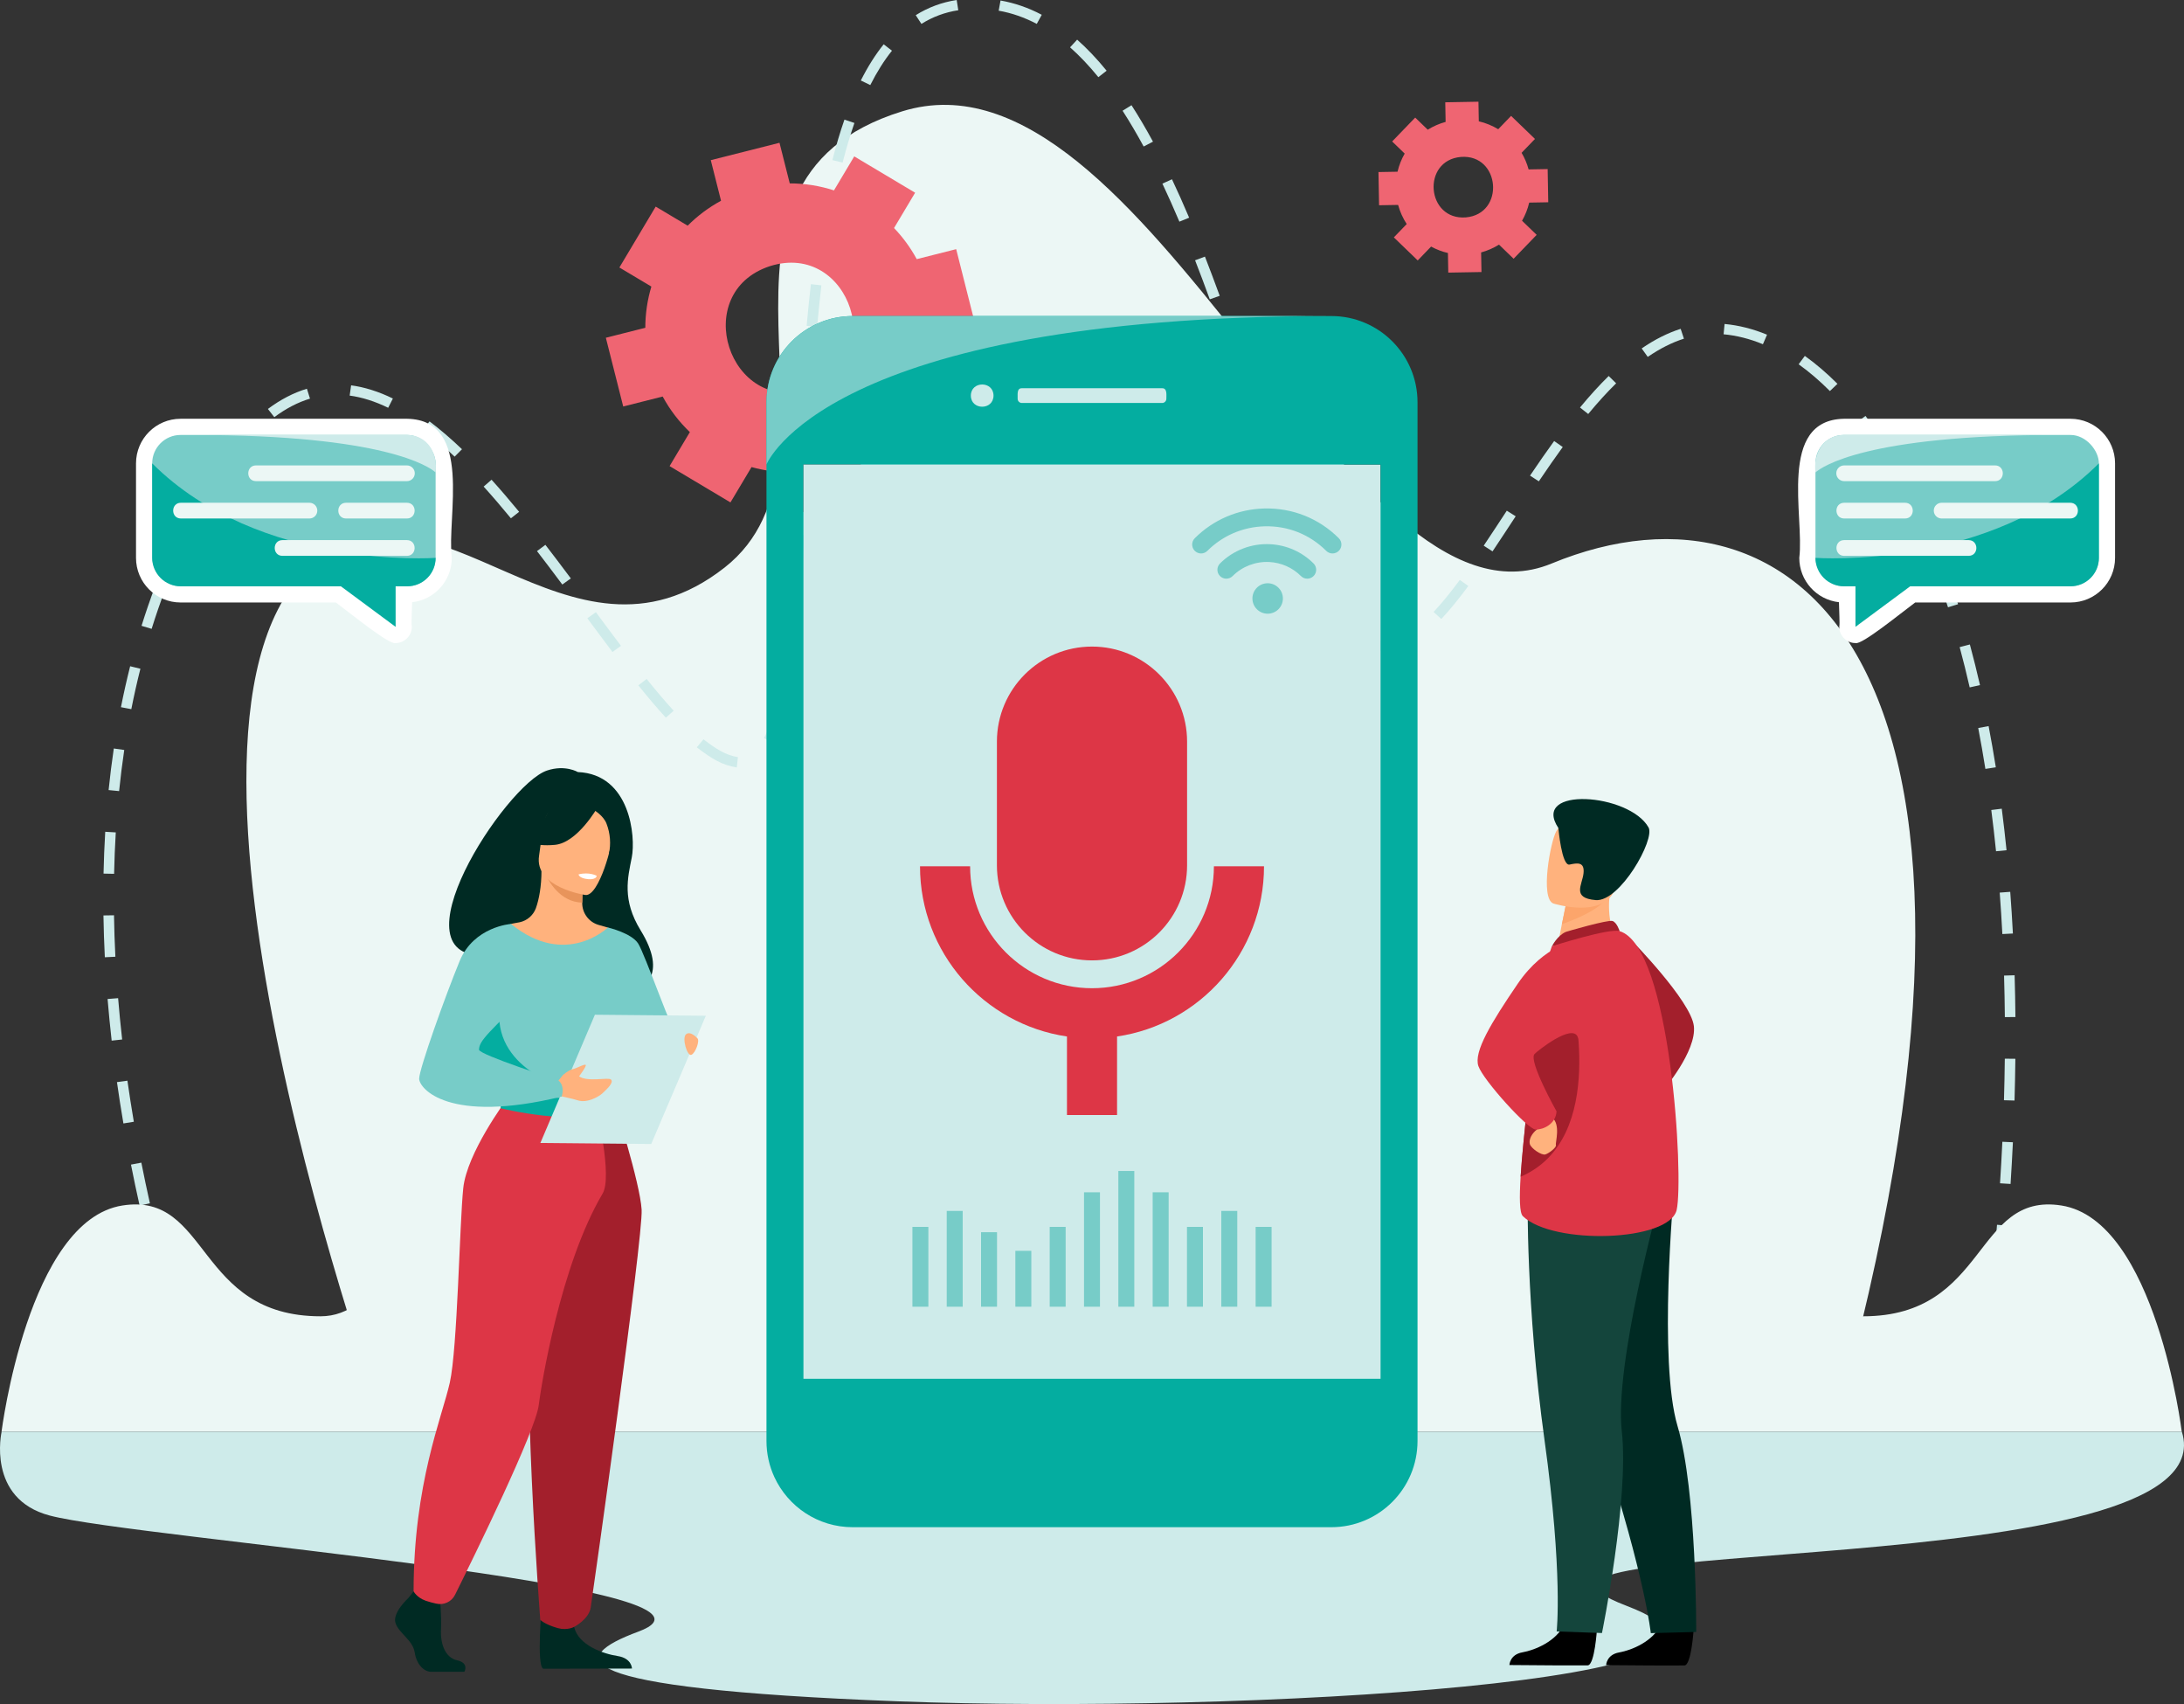 <?xml version="1.0" encoding="UTF-8"?>
<svg xmlns="http://www.w3.org/2000/svg" id="Layer_2" viewBox="0 0 2326.2 1814.51">
  <rect x="0" y="0" width="2326.2" height="1814.51" fill="#333333" stroke="none"/>
  <defs>
    <style>.cls-1{fill:#002a23;}.cls-2{fill:#e8945b;}.cls-3{fill:#ef6572;}.cls-4{fill:#fff;}.cls-5{fill:#ecf7f5;}.cls-6{fill:#ffb27d;}.cls-7{fill:#fca56b;}.cls-8{fill:#a31f2c;}.cls-9{fill:#ceebea;}.cls-10{fill:#dd3646;}.cls-11{fill:#14453c;}.cls-12{fill:#04ada0;}.cls-13{fill:#77ccc8;}</style>
  </defs>
  <g id="_ÎÓÈ_1">
    <g id="_8">
      <path class="cls-5" d="m410.54,1519.98s-273.87-752.38-76.78-919.92c131.73-111.98,271.36,134.88,438.02,4.28,148.37-116.26-58.49-409.15,189.08-485.77,260.21-80.53,473.39,571.66,691.73,481.49,264.94-109.42,528.48,112.71,300.73,921.35l-1542.78-1.44Z"></path>
      <path class="cls-9" d="m196.25,1455.48c-4.6-13.8-9.15-28.11-13.52-42.51l10.78-3.14c4.34,14.31,8.86,28.52,13.43,42.24l-10.69,3.42Zm1928.21-17.83l-11.16-1.35c1.85-14.69,3.61-29.5,5.23-43.99l11.18,1.2c-1.62,14.54-3.39,29.39-5.25,44.14Zm-1954.15-67.51c-3.94-14.24-7.75-28.74-11.34-43.1l10.92-2.62c3.57,14.28,7.37,28.69,11.28,42.84l-10.85,2.88Zm1964-20.84l-11.19-1.04c1.42-14.75,2.74-29.6,3.92-44.11l11.21.87c-1.18,14.57-2.5,29.47-3.93,44.28Zm-1985.62-65.62c-3.25-14.51-6.34-29.17-9.19-43.59l11.04-2.09c2.83,14.33,5.9,28.91,9.13,43.32l-10.98,2.36Zm1992.78-23l-11.22-.7c.95-14.74,1.79-29.62,2.48-44.2l11.23.51c-.7,14.65-1.53,29.58-2.49,44.39Zm-2010.02-64.41c-2.5-14.68-4.82-29.49-6.88-44.01l11.14-1.52c2.05,14.42,4.35,29.13,6.83,43.71l-11.09,1.81Zm2014.23-24.41l-11.24-.32c.44-14.81.74-29.7.9-44.25l11.24.12c-.16,14.62-.46,29.58-.9,44.46Zm-2026.75-63.78c-1.68-14.83-3.14-29.75-4.34-44.33l11.21-.89c1.19,14.48,2.64,29.28,4.31,44.01l-11.18,1.21Zm2016.46-25.04c-.13-14.82-.42-29.7-.85-44.24l11.24-.32c.44,14.61.73,29.57.86,44.46l-11.24.1Zm-2023.74-63.74c-.75-14.92-1.24-29.89-1.47-44.52l11.24-.17c.23,14.5.72,29.35,1.46,44.15l-11.23.54Zm2021.08-24.7c-.77-14.8-1.72-29.65-2.82-44.14l11.21-.82c1.11,14.57,2.06,29.51,2.84,44.39l-11.23.56ZM121.52,930.46l-11.24-.23c.31-14.96.92-29.94,1.8-44.53l11.23.65c-.87,14.45-1.47,29.29-1.78,44.1Zm2004.48-24.04c-1.5-14.8-3.2-29.58-5.06-43.93l11.16-1.38c1.86,14.45,3.58,29.33,5.09,44.22l-11.19,1.09ZM126.87,842.37l-11.19-1.1c1.53-14.9,3.39-29.79,5.53-44.27l11.13,1.58c-2.12,14.31-3.96,29.04-5.47,43.78Zm1987.79-23.64c-2.34-14.7-4.91-29.35-7.63-43.54l11.05-2.04c2.75,14.3,5.34,29.06,7.69,43.88l-11.11,1.7Zm-1329.9-1.55c-15.62-2.41-26.93-9.38-42.58-21.42l7.11-8.54c13.72,10.52,23.62,16.82,36.67,19l-1.2,10.96Zm39.01-26.22l-10.01-5.01c5.15-9.88,9.7-23.58,13.53-40.74l10.99,2.35c-4.09,18.33-8.83,32.53-14.5,43.4Zm-114.6-26.81c-8.96-9.78-18.53-21.03-29.27-34.39l8.84-6.81c10.58,13.18,20,24.25,28.8,33.85l-8.37,7.36Zm-569.31-9.04l-11.04-2.1c2.91-14.71,6.21-29.37,9.8-43.59l10.92,2.65c-3.54,14.04-6.8,28.52-9.67,43.04Zm1958.08-23.18c-3.33-14.55-6.92-28.98-10.68-42.88l10.87-2.82c3.79,14.04,7.42,28.6,10.78,43.29l-10.97,2.41Zm-1252.1-28.72l-11.15-1.41c1.73-13.15,3.28-27.56,4.73-44.03l11.2.95c-1.47,16.63-3.03,31.18-4.78,44.49Zm-193.47-8.96c-9.14-12.1-18.62-24.88-26.79-35.92l9.1-6.47c8.15,11.01,17.61,23.77,26.73,35.83l-9.04,6.56Zm823.26-.91c-8.76,0-17.35-2.56-25.54-7.62l6-9.32c12.3,7.61,24.4,7.63,37.47,1.56l4.84,9.95c-7.73,3.61-15.38,5.44-22.76,5.44Zm-1314.13-23.74l-10.75-3.22c4.47-14.32,9.37-28.56,14.57-42.32l10.55,3.82c-5.12,13.57-9.96,27.6-14.36,41.72Zm1373.66-10.5l-8.26-7.47c8.53-9.05,17.67-20.21,27.94-34.12l9.11,6.46c-10.54,14.27-19.96,25.76-28.79,35.14Zm-117.04-7.58c-7.28-11-14.49-23.96-22.05-39.6l10.16-4.71c7.34,15.2,14.32,27.74,21.32,38.32l-9.44,5.99Zm656.72-4.88c-4.53-14.28-9.36-28.33-14.37-41.77l10.56-3.78c5.06,13.61,9.96,27.83,14.54,42.28l-10.74,3.27Zm-1475.91-24.23c-10.29-13.78-18.86-25.09-26.98-35.6l8.96-6.65c8.16,10.56,16.77,21.91,27.09,35.74l-9.07,6.51Zm255.07-8.19l-11.22-.71c.85-12.91,1.72-27.42,2.65-44.36l11.23.59c-.93,16.98-1.8,31.53-2.66,44.48Zm-661.29-27.13l-10.29-4.45c6.17-13.7,12.75-27.15,19.74-40.31l9.97,5.09c-6.88,12.94-13.35,26.18-19.42,39.66Zm1397,0l-9.4-6.05c7.99-11.9,16.25-24.52,24.6-37.26l9.46,5.96c-8.38,12.77-16.64,25.4-24.66,37.36Zm-211.74-16.3c-5.09-12.52-10.36-26.18-16.09-41.76l10.58-3.74c5.69,15.46,10.91,29.01,15.96,41.41l-10.45,4.08Zm665.96-6.87c-6.05-13.8-12.44-27.2-19.01-39.84l10.02-5c6.68,12.85,13.18,26.47,19.32,40.49l-10.33,4.35Zm-1499.75-12.03c-10.2-12.41-19.7-23.46-29.04-33.77l8.41-7.31c9.45,10.44,19.06,21.62,29.38,34.17l-8.76,6.91Zm314.82-26.6l-11.23-.55c.76-14.72,1.51-29.45,2.31-44.44l11.23.58c-.8,14.98-1.56,29.7-2.31,44.41Zm780.03-12.77l-9.38-6.08c9.4-13.93,17.8-25.98,25.69-36.84l9.16,6.39c-7.81,10.75-16.15,22.7-25.47,36.52Zm-1404.59-3.11l-9.48-5.93c8.84-13.56,17.95-25.81,27.08-36.4l8.59,7.11c-8.81,10.22-17.62,22.07-26.19,35.22Zm1112.43-22.42c-5.16-14.81-10.22-29.62-14.49-42.17l10.67-3.49c4.26,12.52,9.31,27.32,14.46,42.09l-10.64,3.56Zm-862.64-.77c-11.49-10.96-22.79-20.65-33.59-28.79l6.86-8.73c11.14,8.4,22.77,18.37,34.58,29.63l-7.84,7.9Zm1518.86-.47c-8.06-12.88-16.51-25.07-25.11-36.22l8.97-6.65c8.82,11.43,17.48,23.92,25.73,37.11l-9.59,5.76Zm-1710.92-41.54l-6.82-8.76c13.43-10.04,27.4-17.28,41.54-21.52l3.29,10.54c-12.86,3.85-25.64,10.5-38.01,19.74Zm1399.45-3.37l-8.74-6.94c10.55-12.75,20.54-23.72,30.55-33.54l7.95,7.79c-9.73,9.55-19.47,20.24-29.77,32.69Zm-827.79-4.33l-11.22-.66c.97-16.02,1.94-30.56,2.96-44.47l11.22.79c-1.01,13.86-1.98,28.36-2.95,44.34Zm-450.37-2.31c-14.03-6.84-27.83-11.21-41.02-12.98l1.53-10.92c14.4,1.93,29.38,6.65,44.5,14.03l-5.01,9.86Zm1535.59-17.81c-10.83-10.87-22.03-20.46-33.31-28.51l6.62-8.91c11.79,8.41,23.48,18.41,34.74,29.72l-8.05,7.7Zm-631.02-13.72c-5.59-16.39-10.2-29.76-14.51-42.07l10.64-3.57c4.31,12.33,8.93,25.73,14.54,42.15l-10.66,3.49Zm437-22.64l-6.45-9.03c13.83-9.48,27.8-16.5,41.52-20.87l3.47,10.48c-12.66,4.03-25.63,10.56-38.54,19.42Zm122.69-13.5c-13.93-5.76-28.02-9.32-41.9-10.59l1.05-10.97c15.02,1.38,30.24,5.21,45.22,11.41l-4.37,10.15Zm-1007.36-18.59l-11.2-.97c1.4-15.46,2.93-30.39,4.53-44.38l11.17,1.23c-1.6,13.9-3.11,28.75-4.51,44.12Zm418.19-29.25c-5.43-14.86-10.55-28.45-15.65-41.53l10.5-3.93c5.13,13.16,10.27,26.81,15.74,41.75l-10.59,3.72Zm-407.96-58.81l-11.13-1.58c2.27-15.43,4.77-30.26,7.43-44.1l11.05,2.04c-2.63,13.68-5.1,28.36-7.35,43.64Zm375.6-23.86c-6.04-14.24-12.13-27.87-18.1-40.5l10.2-4.63c6.03,12.76,12.18,26.52,18.28,40.9l-10.38,4.23Zm-358.7-62.89l-10.91-2.67c3.92-15.39,8.25-29.88,12.85-43.08l10.64,3.56c-4.5,12.9-8.74,27.1-12.58,42.18Zm320.63-17.15c-7.4-13.65-14.95-26.46-22.45-38.08l9.5-5.89c7.66,11.86,15.35,24.91,22.89,38.81l-9.93,5.17Zm-291.16-65.4l-10.08-4.88c7.38-14.66,15.57-27.62,24.34-38.53l8.83,6.82c-8.28,10.3-16.05,22.61-23.09,36.59Zm242.93-8.42c-9.83-12.07-19.97-22.76-30.14-31.78l7.54-8.17c10.62,9.42,21.19,20.55,31.39,33.08l-8.79,6.87Zm-188.47-56.72l-6.06-9.28c13.32-8.35,28-13.79,43.62-16.15l1.71,10.89c-14.07,2.12-27.28,7.01-39.27,14.54Zm122.85,0c-13.1-6.92-26.74-11.65-40.56-14.06l1.97-10.85c14.99,2.62,29.77,7.73,43.92,15.21l-5.34,9.7Z"></path>
      <path class="cls-5" d="m2195.63,1283.63c-93.31-14.68-78.09,117.97-211.1,117.97-121.61,0-160.52-505.18-249-360.77-453.62,740.33-190.21-314.84-550.97-328.25-163.12-6.06-271.82,178.59-311.91,505.52-58.1,295.56-192.85-225.43-331.53-176.99-88.13,30.79-78.04,360.49-199.65,360.49-133.01,0-117.78-132.66-211.1-117.97C29.91,1299.44,1.64,1524.51,1.64,1524.51h2322.19s-27.72-225.07-128.19-240.88Z"></path>
      <path class="cls-9" d="m1.73,1524.51s-16.32,71.4,51.29,89.27c92.48,24.45,758.75,74.77,626.88,123.59-74.44,27.56-85.43,60.45,277.16,74.23,362.59,13.78,984.78-21.77,775.55-101.65-209.23-79.88,643.23-19.29,591.31-185.45H1.73Z"></path>
    </g>
    <path id="_6" class="cls-3" d="m1036.94,338.5l-18.5-73.19-42.02,10.62c-6.61-12.22-14.77-23.32-24.16-33.11l22.44-37.62-64.84-38.67-21.59,36.2c-15.03-4.87-30.89-7.46-47.1-7.47l-10.92-43.22-73.19,18.5,10.92,43.22c-13.24,7.16-25.16,16.14-35.53,26.54l-34.06-20.31-38.67,64.84,34.06,20.31c-4.22,14.07-6.46,28.83-6.46,43.88l-42.02,10.62,18.5,73.19,42.02-10.62c7.71,14.25,17.53,26.98,28.95,37.89l-21.59,36.2,64.84,38.67,22.44-37.62c13.08,3.61,26.73,5.52,40.62,5.52l10.92,43.22,73.19-18.5-10.93-43.22c13.24-7.16,25.16-16.14,35.53-26.54l39.69,23.68,38.67-64.84-39.69-23.68c4.22-14.07,6.46-28.83,6.46-43.88l42.02-10.62Zm-174.59,76.19c-86.09,27.29-127.98-103.03-42.47-131.24,86.08-27.29,127.98,103.04,42.47,131.24Z"></path>
    <g id="_5">
      <path class="cls-4" d="m2205.29,445.91s-241.36,0-241.36,0c-70.84,1.42-41.9,104.3-47.49,148.12,0,24.46,18.49,44.59,42.25,47.2.18,10.97,1.03,21.77.36,26.26-.19,9.28,7.99,17.4,17.22,17.23,6.52,2.44,48.69-32.19,63.63-43.19h165.39c26.23,0,47.49-21.26,47.49-47.49v-100.63c0-26.23-21.26-47.49-47.49-47.49Z"></path>
      <rect class="cls-13" x="1933.66" y="463.14" width="301.89" height="161.15" rx="30.26" ry="30.26"></rect>
      <path class="cls-12" d="m1933.66,594.03c0,16.72,13.55,30.26,30.26,30.26h12.35v43.19l58.32-43.19h170.7c16.71,0,30.26-13.55,30.26-30.26v-100.63c-113.95,113.95-301.89,100.63-301.89,100.63Z"></path>
      <path class="cls-5" d="m2125,512.33h-160.76c-4.63,0-8.38-3.75-8.38-8.38s3.75-8.38,8.38-8.38h160.76c10.91.04,11,16.71,0,16.76Z"></path>
      <path class="cls-5" d="m2029.09,552.1h-64.85c-10.94-.05-10.98-16.71,0-16.76,0,0,64.85,0,64.85,0,10.94.05,10.98,16.71,0,16.76Z"></path>
      <path class="cls-5" d="m2204.98,552.1h-136.91c-4.63,0-8.38-3.75-8.38-8.38s3.75-8.38,8.38-8.38h136.91c10.92.04,10.99,16.71,0,16.76Z"></path>
      <path class="cls-5" d="m2096.82,591.87h-132.58c-10.92-.04-10.99-16.71,0-16.76,0,0,132.58,0,132.58,0,10.92.04,10.99,16.71,0,16.76Z"></path>
      <path class="cls-9" d="m2191.17,463.14c-203.48,0-250.76,33.93-257.51,39.92-2.51-20.08,8.32-39.76,30.26-39.91,0,0,227.25,0,227.25,0Z"></path>
    </g>
    <g id="_3">
      <path class="cls-4" d="m192.36,445.91s241.36,0,241.36,0c70.84,1.42,41.9,104.3,47.49,148.12,0,24.46-18.49,44.59-42.25,47.2-.18,10.97-1.03,21.77-.36,26.26.19,9.28-7.99,17.4-17.22,17.23-6.52,2.44-48.69-32.19-63.63-43.19h-165.39c-26.23,0-47.49-21.26-47.49-47.49v-100.63c0-26.23,21.26-47.49,47.49-47.49Z"></path>
      <rect class="cls-13" x="162.1" y="463.14" width="301.89" height="161.15" rx="30.26" ry="30.26"></rect>
      <path class="cls-12" d="m463.99,594.03c0,16.72-13.55,30.26-30.26,30.26h-12.35v43.19l-58.32-43.19h-170.7c-16.71,0-30.26-13.55-30.26-30.26v-100.63c113.95,113.95,301.89,100.63,301.89,100.63Z"></path>
      <path class="cls-5" d="m272.65,512.33h160.76c4.63,0,8.38-3.75,8.38-8.38s-3.75-8.38-8.38-8.38h-160.76c-10.91.04-11,16.71,0,16.76Z"></path>
      <path class="cls-5" d="m368.56,552.1h64.85c10.94-.05,10.98-16.71,0-16.76,0,0-64.85,0-64.85,0-10.94.05-10.98,16.71,0,16.76Z"></path>
      <path class="cls-5" d="m192.67,552.1h136.91c4.63,0,8.38-3.75,8.38-8.38s-3.75-8.38-8.38-8.38h-136.91c-10.92.04-10.99,16.71,0,16.76Z"></path>
      <path class="cls-5" d="m300.83,591.87h132.58c10.92-.04,10.99-16.71,0-16.76,0,0-132.58,0-132.58,0-10.92.04-10.99,16.71,0,16.76Z"></path>
      <path class="cls-9" d="m206.47,463.14c203.48,0,250.76,33.93,257.51,39.92,2.51-20.08-8.32-39.76-30.26-39.91,0,0-227.25,0-227.25,0Z"></path>
    </g>
    <g id="_2">
      <rect class="cls-9" x="855.78" y="494.62" width="614.65" height="973.47"></rect>
      <path class="cls-12" d="m1418,336.53h-509.79c-50.72,0-91.83,41.12-91.83,91.83v1105.99c0,13.76,3.03,26.82,8.45,38.54,14.57,31.46,46.42,53.29,83.37,53.29h509.79c50.71,0,91.83-41.11,91.83-91.83V428.35c0-50.71-41.12-91.83-91.83-91.83Zm52.43,1131.56h-614.65V494.62h614.65v973.47Z"></path>
      <path class="cls-9" d="m1058.21,421.24c-.07,15.79-24.07,15.79-24.14,0,.07-15.79,24.07-15.79,24.14,0Z"></path>
      <path class="cls-9" d="m1237.82,429.09h-149.44c-2.48,0-4.48-2.01-4.48-4.48.26-3.64-1.37-11.32,4.48-11.21,0,0,149.44,0,149.44,0,5.73-.11,4.38,7.57,4.48,11.21,0,2.48-2.01,4.48-4.48,4.48Z"></path>
      <path class="cls-13" d="m1418,336.53c-539.71,0-601.62,158.09-601.62,158.09v-66.26c0-50.71,41.11-91.83,91.83-91.83h509.79Z"></path>
      <path class="cls-10" d="m1163.1,1022.63h0c-55.94,0-101.28-45.35-101.28-101.28v-131.59c0-55.94,45.35-101.28,101.28-101.28h0c55.94,0,101.28,45.35,101.28,101.28v131.59c0,55.94-45.35,101.28-101.28,101.28Z"></path>
      <path class="cls-10" d="m1346.31,922.43h-53.36c0,71.59-58.25,129.84-129.84,129.84s-129.84-58.25-129.84-129.84h-53.36c0,91.95,68.11,168.27,156.52,181.23v83.62h53.36v-83.62c88.41-12.96,156.52-89.28,156.52-181.23Z"></path>
      <rect class="cls-13" x="1337.39" y="1306.4" width="17" height="85.02"></rect>
      <rect class="cls-13" x="1300.83" y="1289.4" width="17" height="102.02"></rect>
      <rect class="cls-13" x="1264.27" y="1306.4" width="17" height="85.02"></rect>
      <rect class="cls-13" x="1227.72" y="1269.56" width="17" height="121.86"></rect>
      <rect class="cls-13" x="1191.16" y="1246.89" width="17" height="144.53"></rect>
      <rect class="cls-13" x="1154.6" y="1269.56" width="17" height="121.86"></rect>
      <rect class="cls-13" x="1118.04" y="1306.4" width="17" height="85.02"></rect>
      <rect class="cls-13" x="1081.48" y="1331.9" width="17" height="59.51"></rect>
      <rect class="cls-13" x="1044.93" y="1312.07" width="17" height="79.35"></rect>
      <rect class="cls-13" x="1008.37" y="1289.4" width="17" height="102.02"></rect>
      <rect class="cls-13" x="971.81" y="1306.4" width="17" height="85.02"></rect>
      <path class="cls-13" d="m1279.29,589.33c-2.43,0-4.86-.93-6.72-2.79-3.71-3.71-3.7-9.73,0-13.43,19.72-19.7,45.96-30.94,73.9-31.66,30.05-.77,58.3,10.47,79.51,31.66,3.71,3.71,3.72,9.72,0,13.43-3.71,3.71-9.72,3.71-13.43,0-17.49-17.47-40.75-26.75-65.59-26.11-23.05.59-44.7,9.86-60.96,26.11-1.85,1.85-4.28,2.78-6.71,2.78Z"></path>
      <path class="cls-13" d="m1306.17,616.19c-2.43,0-4.86-.93-6.72-2.79-3.71-3.71-3.7-9.73,0-13.43,14.02-14.01,33.46-21.48,53.31-20.5,17.51.86,33.96,8.14,46.33,20.5,3.71,3.71,3.72,9.72,0,13.43-3.71,3.71-9.73,3.71-13.43,0-9.03-9.02-21.05-14.34-33.84-14.97-14.51-.72-28.72,4.74-38.95,14.97-1.85,1.85-4.28,2.78-6.71,2.78Z"></path>
      <path class="cls-13" d="m1361.67,625.8c6.34,6.33,6.34,16.6,0,22.93-6.34,6.33-16.61,6.33-22.95,0-6.34-6.33-6.34-16.6,0-22.93,6.34-6.33,16.61-6.33,22.95,0Z"></path>
    </g>
    <path id="_1" class="cls-3" d="m1649.05,215.38l-.62-35.35-20.29.36c-1.71-6.28-4.24-12.21-7.48-17.68l14.25-14.76-25.43-24.55-13.71,14.2c-6.33-3.82-13.29-6.7-20.68-8.43l-.37-20.87-35.35.62.37,20.87c-6.8,1.85-13.2,4.67-19.04,8.31l-13.36-12.9-24.55,25.43,13.36,12.9c-3.43,5.96-6.02,12.45-7.63,19.32l-20.29.36.62,35.35,20.29-.36c1.99,7.32,5.11,14.17,9.16,20.37l-13.71,14.2,25.43,24.55,14.25-14.76c5.58,3.04,11.6,5.37,17.93,6.85l.37,20.87,35.35-.62-.37-20.87c6.8-1.85,13.2-4.67,19.04-8.31l15.57,15.03,24.55-25.43-15.57-15.03c3.43-5.96,6.02-12.45,7.63-19.32l20.29-.36Zm-87.74,16.1c-42.17,3.25-47.36-60.64-5.35-64.38,42.16-3.25,47.35,60.64,5.35,64.38Z"></path>
    <path class="cls-8" d="m1737.27,1000.78s63.7,64.84,66.88,91.75-33.04,68.93-33.04,68.93l-33.84-160.68Z"></path>
    <path d="m1700.93,1734.9s-2.38,37.93-9.77,38.38c-1.02.11-37.25,0-37.25,0l-46.22-.34s.34-11.13,13.85-13.51c13.51-2.38,36.11-11.81,44.4-29.64,8.63-18.74,34.97,5.11,34.97,5.11Z"></path>
    <path d="m1803.93,1735.01s-2.38,37.93-9.77,38.38c-1.02.11-37.25,0-37.25,0l-46.22-.34s.34-11.13,13.85-13.51c13.51-2.38,36.22-11.81,44.4-29.64,8.63-18.62,34.97,5.11,34.97,5.11Z"></path>
    <path class="cls-1" d="m1650.63,1327.24s11.92,77.44,56.78,214.84c44.85,137.4,50.87,196.9,50.87,196.9l48.37-1.25s.68-150.12-19.87-219.16-3.97-248.91-3.97-248.91l-132.18,57.57Z"></path>
    <path class="cls-11" d="m1627.12,1273.42s-1.93,116.62,17.94,259.81c19.87,143.19,12.95,203.94,12.95,203.94l48.26,1.7s29.18-143.08,21.12-214.84,40.08-245.73,40.08-245.73l-140.35-4.88Z"></path>
    <path class="cls-6" d="m1721.26,1000.89l-25.78,16.81-37.13-7.04c.57-3.07,2.95-15.44,5.22-26.68.11-.68.23-1.36.45-2.04l3.63-17.83,34.75-15.22,12.94-5.68c0,.23-1.02,10.67-1.14,12.15-2.61,27.14,7.04,45.53,7.04,45.53Z"></path>
    <path class="cls-8" d="m1667.89,992.26c.68-.34,44.85-13.17,49.62-11.58s7.61,10.9,7.61,10.9l-72.11,16.12c-.11-.11,5.68-11.58,14.88-15.44Z"></path>
    <path class="cls-10" d="m1785.87,1288.18c-7.49,34.07-131.84,37.81-163.86,6.81-3.63-3.52-3.75-19.99-2.38-42.01,2.73-43.15,11.58-108.22,11.92-141.37.34-15.9,2.16-31.79,5.45-47.35,3.86-19.3,9.2-38.15,15.9-56.66,0,0,60.75-19.53,72.11-16.12,54.73,16.24,68.47,262.65,60.86,296.71Z"></path>
    <path class="cls-8" d="m1619.63,1252.98c2.73-43.15,11.58-108.22,11.92-141.37.34-15.9,2.16-31.79,5.45-47.35l36.56-6.36s40.31,154.77-53.94,195.08Z"></path>
    <path class="cls-6" d="m1639.61,1192.8s2.5,5.9-2.73,9.99-8.63,10.45-7.49,15.22,12.6,12.49,16.58,11.24,12.04-7.49,11.24-9.99,5.45-21.92-4.2-29.41c-9.65-7.49-13.4,2.95-13.4,2.95Z"></path>
    <path class="cls-10" d="m1679.81,1001s-34.63,4.54-63.14,46.33-47.24,72.79-42.01,87.89c5.22,15.1,52.69,67.45,60.98,67.56s21.46-5.9,22.26-19.42c0,0-30.09-53.48-23.51-60.98,2.84-3.18,40.31-33.04,46.1-18.17,9.65,24.75-.68-103.22-.68-103.22Z"></path>
    <path class="cls-7" d="m1711.49,955.92c-7.72,12.95-36.11,24.07-47.92,28.16.11-.68.23-1.36.45-2.04l3.63-17.83,34.75-15.22c7.61-.23,12.26,1.59,9.08,6.93Z"></path>
    <path class="cls-6" d="m1654.49,962.06s55.87,17.6,66.31-17.37c10.45-34.97,24.64-56.32-10.67-69.04-35.31-12.72-46.22-1.36-52.46,9.42-6.25,10.79-17.49,71.42-3.18,76.99Z"></path>
    <path class="cls-1" d="m1659.83,881.66s3.52,40.77,11.92,38.95,16.12-3.07,14.88,9.2-12.94,26.46,12.94,28.62c25.89,2.16,63.48-64.73,56.32-77.33-20.44-36.56-125.7-44.17-96.07.57Z"></path>
    <path class="cls-1" d="m519.75,1017.03c-2.37-7.29,80.6-18.69,71.3,47.5,0,0,148.89,19.97,91.26-73.94-19.97-32.55-13.68-55.8-9.39-77.68s-1.55-88.44-57.44-90.81c0,0-13.49-8.11-32.82-1.64-44.31,14.68-168.31,204.78-62.91,196.57Z"></path>
    <path class="cls-13" d="m640.56,1106.38c4.29,8.02,9.3,15.59,14.95,22.61,11.58,14.59,72.57-19.97,67.29-22.61s-35.92-90.9-43.22-101.93c-7.29-11.03-32.18-16.87-32.18-16.87l-6.84,118.8Z"></path>
    <path class="cls-1" d="m434.78,1701.74s-16.87,15.32-13.58,26.26c3.28,10.94,18.42,18.14,20.51,31.55s10.3,20.61,17.69,20.61h35.19s5.47-9.39-7.66-12.22-18.05-18.42-17.23-33-1.28-33.92-1.28-33.92l-27.9-6.47-5.74,7.2Z"></path>
    <path class="cls-1" d="m577.19,1708.22s-6.02,65.01,1.37,68.65l94.55-.18s0-10.94-15.23-13.31-41.85-11.31-46.41-31.09c-4.56-19.78-34.28-24.07-34.28-24.07Z"></path>
    <path class="cls-6" d="m509.82,1241.5c19.42-43.67,31.36-56.16,29.08-69.66-1.73-10.03,5.11-187.91,5.11-187.91,2.28-.73,6.93-1.37,9.48-1.91,8.02-1.73,14.5-7.39,17.32-15.04,3.28-9.3,5.93-22.98,5.93-40.12l2.46.46,41.94,8.3s-.91,13.22-1,25.62v.27c-.09,10.76,7.02,20.33,17.41,23.34,5.29,1.55,9.85,2.83,9.85,2.83,0,0,15.41,43.95,18.33,89.08,2.92,45.13-27.99,64.73.27,154.9,28.81,91.99-166.94,33.92-156.18,9.85Z"></path>
    <path class="cls-2" d="m621.14,935.52s-.91,13.22-1,25.62c-23.43-.64-35.83-22.06-40.94-33.92l41.94,8.3Z"></path>
    <path class="cls-6" d="m623.69,953.03s-54.89-7.84-49.51-41.94,1.91-58.17,37.2-54.61c35.28,3.56,40.03,17.6,41.03,29.45,1,11.85-14.31,68.29-28.72,67.1Z"></path>
    <path class="cls-1" d="m636.46,859.66s-21.33,37.65-45.31,39.93c-23.98,2.28-33-5.47-33-5.47,0,0,19.88-11.21,27.44-35.1.09-.09,42.67-20.24,50.87.64Z"></path>
    <path class="cls-1" d="m632.26,862.31s10.48,5.93,13.77,14.77c4.01,10.39,4.83,21.7,2.46,32.55,0,0,15.68-25.44,5.38-42.85-10.94-18.51-21.61-4.47-21.61-4.47Z"></path>
    <path class="cls-13" d="m504.53,1062.53c-.82,14.59-.82,29.18,0,43.67.91,15.77,16.87,36.93,19.15,42.21,5.65,13.13,12.13,15.23,12.13,15.23l49.69,12.13,17.41,4.29,55.07-16.41s25.07-70.02,15.04-109.41c-10.03-39.39-25.44-66.74-25.44-66.74,0,0-44.95,43.95-103.39-3.74l-39.66,78.77Z"></path>
    <path class="cls-12" d="m499.79,1106.84c.91,15.77,21.61,36.38,23.89,41.67,5.65,13.13,12.13,15.23,12.13,15.23l49.6,12.13,13.31-18.69s-80.32-22.34-65.19-93.18l-33.73,42.85Z"></path>
    <path class="cls-8" d="m654.42,1174.3s27.26,84.88,28.99,113.78c1.73,28.9-52.15,410.37-54.25,423.68-2.01,12.58-17.6,20.51-17.6,20.51,0,0-7.11,4.19-17.41,1.37-14.22-4.01-18.69-8.84-18.69-8.84,0,0-21.24-272.06-8.11-369.25,8.02-60.08,12.4-120.62,13.31-181.25h73.76Z"></path>
    <path class="cls-10" d="m538.9,1171.75s-41.58,55.8-45.5,93.54-6.11,170.22-14.31,206.96c-8.21,36.74-38.57,107.49-38.57,222.19,0,0,3.19,6.56,12.86,10.03,3.74,1.28,7.48,2.28,11.31,3.1,8.02,1.82,16.32-2.01,19.97-9.39,20.51-41.3,85.89-174.51,89.17-202.13,2.37-19.6,22.98-149.07,68.02-225.11,10.76-18.23-6.66-90.81-6.66-90.81l-96.28-8.39Z"></path>
    <path class="cls-4" d="m616.22,931.05s.27,4.19,10.39,5.11c0,0,8.48.82,8.93-3.65,0,.09-7.66-4.38-19.33-1.46Z"></path>
    <path class="cls-12" d="m658.79,1161.17s-10.94,8.66-32.64,9.12c-25.98.55-90.26-6.66-90.26-6.66-1.73,5.29-2.64,10.85-2.74,16.41,0,0,78.59,19.78,124.09,2.92-.09.09,5.74-11.03,1.55-21.79Z"></path>
    <path class="cls-4" d="m620.5,1179.32c0-7.39,5.29-13.4,11.85-13.4s11.85,6.02,11.85,13.4-5.29,13.4-11.85,13.4-11.85-6.02-11.85-13.4Zm3.92,0c0,5.2,3.56,9.48,7.93,9.48s7.93-4.29,7.93-9.48-3.56-9.48-7.93-9.48-7.93,4.19-7.93,9.48Z"></path>
    <polygon class="cls-9" points="575.55 1217.06 693.62 1218.16 751.79 1081.58 633.63 1080.49 575.55 1217.06"></polygon>
    <path class="cls-6" d="m590.96,1155.34l8.66-10.67s5.84-5.2,10.12-6.11,13.22-6.11,14.13-4.56-6.93,11.85-6.93,11.85l-.36.09c8.93,6.66,31.45.82,34.19,3.56,3.37,3.28-4.65,10.48-8.93,14.5-4.29,4.01-16.59,10.76-26.17,7.75-7.02-2.19-18.05-4.38-18.05-4.38l-6.66-12.03Z"></path>
    <path class="cls-6" d="m742.86,1105.65s-7.39-8.39-12.13-4.38,1.28,23.98,5.74,21.88,9.03-15.04,6.38-17.51Z"></path>
    <path class="cls-13" d="m544.1,983.84s-39.39,2.74-54.52,39.48c-15.13,36.74-43.13,114.97-43.13,125.27s30.91,48.5,151.8,19.06c0,0,4.1-11.58-3.92-17.51,0,0-84.34-27.08-84.15-32.46.27-10.21,11.4-18.96,58.53-66.1,12.76-12.76-24.62-67.74-24.62-67.74Z"></path>
  </g>
</svg>
